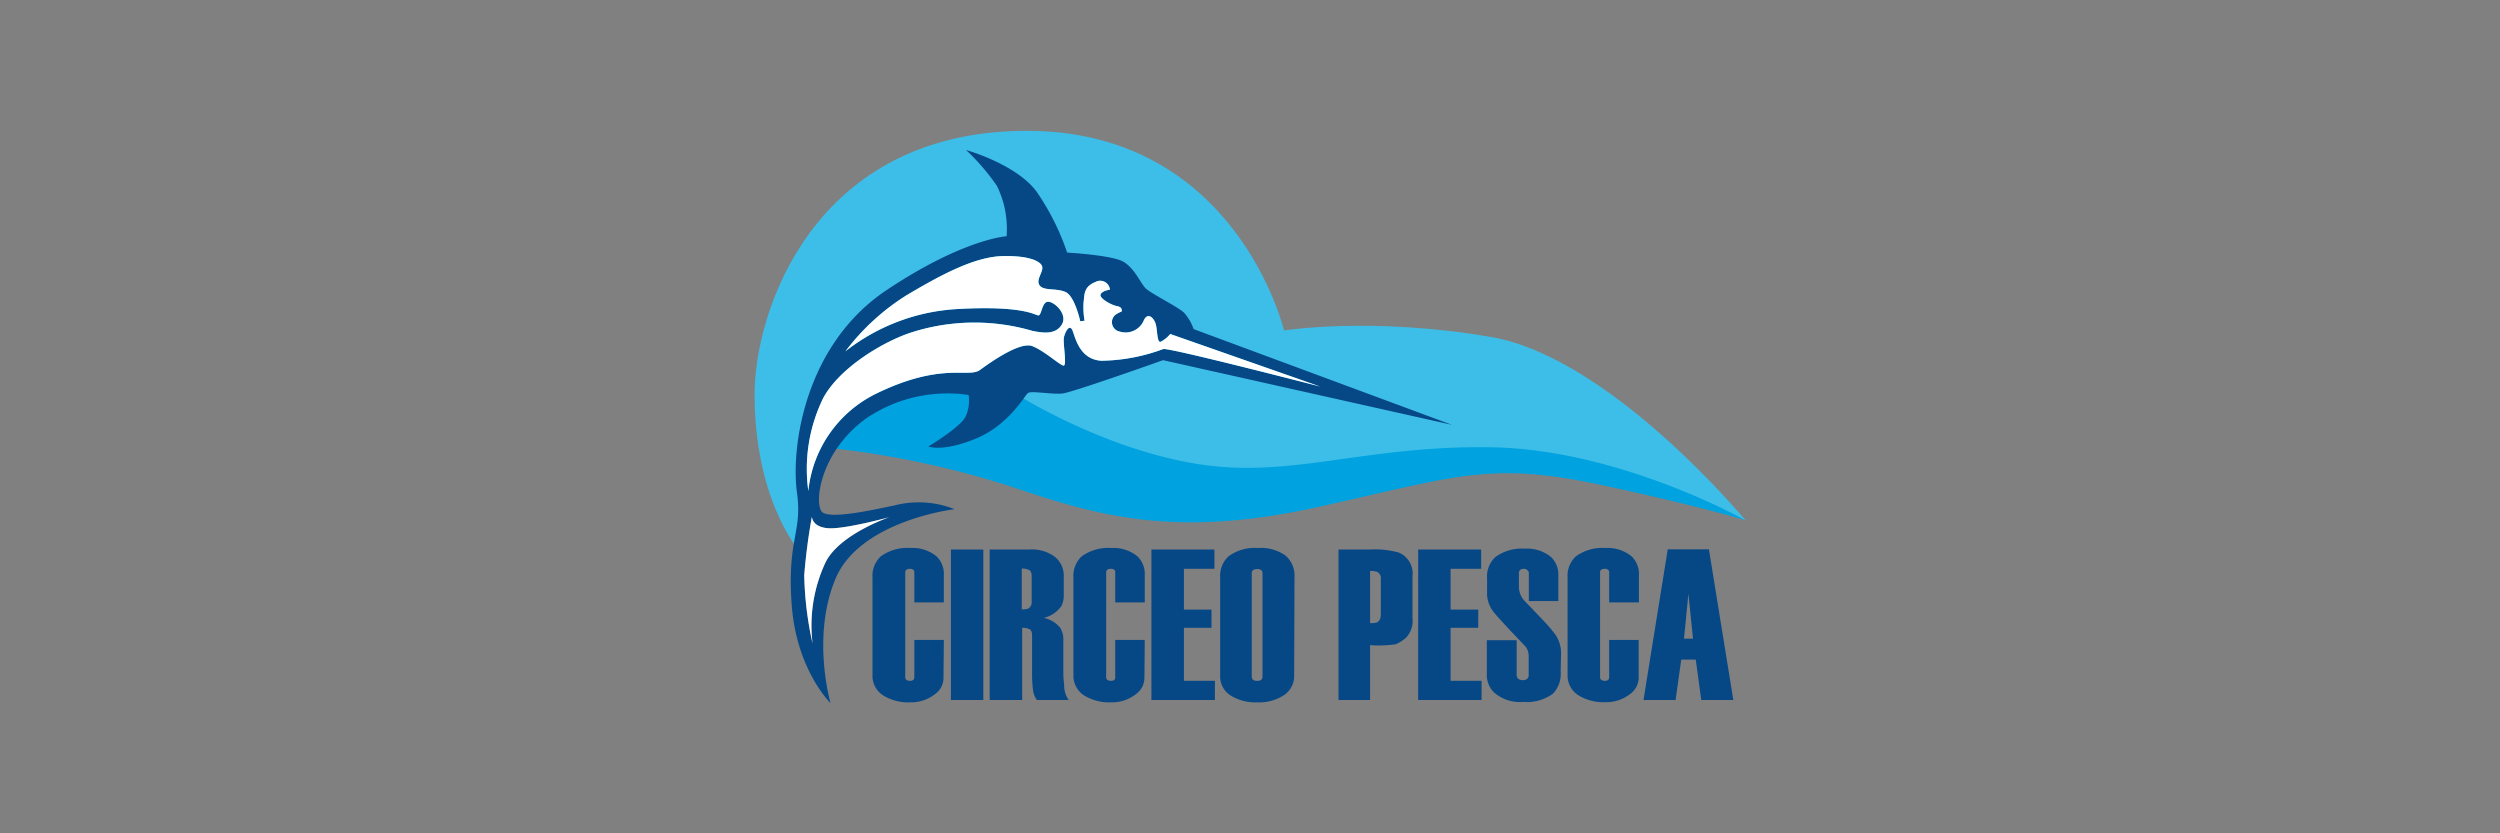 <svg id="Livello_1" data-name="Livello 1" xmlns="http://www.w3.org/2000/svg" width="300" height="100" viewBox="0 0 300 100"><rect x="0" y="0" width="300" height="100" fill="#808080" stroke="none"/><path d="M209.45,62.43s-16.16-19.54-30.57-22-24.8-.77-24.8-.77S148.42,15.7,123.22,15.7c-25.61,0-32.67,21.7-32.67,31.62,0,12.43,5.14,18.49,5.14,18.49l1.57-6.3,2.63-6.3,13-2.28,33.9,7.59,35.12-3.74,19.84,5.14Z" style="fill:#3dbee8;fill-rule:evenodd"/><path d="M99.83,53.79a109.28,109.28,0,0,1,21.52,4.61c10.56,3.56,19.75,6.29,37.34,2.33,16.86-3.79,20.42-5.37,34.13-2.39,11.64,2.53,16.63,4.09,16.63,4.09s-15.11-8.53-30.57-8.76-24.16,3.91-35.65,1.93-21.53-8.46-21.53-8.46a27.26,27.26,0,0,0-13.12.18C102,49.24,99.83,53.79,99.83,53.79Z" style="fill:#00a3df;fill-rule:evenodd"/><path d="M115.93,18s6.36,1.79,8.64,5.26a29.6,29.6,0,0,1,3.49,7.05s5.43.3,6.77,1.11,2,2.5,2.62,3.15,4,2.28,4.68,3a5.79,5.79,0,0,1,1.1,1.92l31,11.49-34.66-7.76s-10.84,3.86-12.07,4-3.74-.35-4.14-.06-2.28,3.85-6.3,5.49-5.66.93-5.66.93,3.91-2.34,4.49-3.62a4.8,4.8,0,0,0,.35-2.56,17.34,17.34,0,0,0-12.37,2.86c-5.66,4.14-6.24,10.55-5.13,11.25s5.17-.13,8.64-.87a11.67,11.67,0,0,1,7.16.46s-11.36,1.36-14.28,8.35-.59,14.93-.59,14.93S95.56,80.39,95,72.52s1.3-8.62.64-13.36c-.75-5.43.89-17.8,10.8-24.38,9.22-6.14,14.35-6.43,14.35-6.43a11.64,11.64,0,0,0-1.17-6.06A26.67,26.67,0,0,0,115.93,18ZM97.43,62s0,1.27,2,1.39,7.3-1.33,7.3-1.33-5.92,2-7.64,5.37a17.83,17.83,0,0,0-1.58,9.8,40.79,40.79,0,0,1-1-8.23A69.94,69.94,0,0,1,97.43,62ZM97,58.92a14.65,14.65,0,0,1,8.22-11.72c7.82-3.79,11-1.8,12.37-2.8s4.84-3.44,6.3-2.86,3.27,2.27,3.73,2.33-.11-2.79.06-3.43.59-1.46.94-.94.69,3.62,3.55,3.79a22.11,22.11,0,0,0,7.41-1.4c.59-.23,18.85,4.5,18.85,4.5l-18-6.31a3.6,3.6,0,0,1-1.17.94c-.46.11-.35-1.69-.64-2.33s-.88-1.18-1.34-.3a2.37,2.37,0,0,1-2.91,1.4,1.15,1.15,0,0,1-.54-2,3.68,3.68,0,0,1,.77-.41s.16-.52-.53-.64-2.17-.94-2-1.4,1.12-.58,1.12-.58a1.17,1.17,0,0,0-1.7-.94c-1.46.58-1.34,1.51-1.46,2.45a9.28,9.28,0,0,0,.12,2.22l-.52.06s-.65-3-1.75-3.5-2.56-.13-3.09-.76.29-1.46.29-2.16-1.41-1.47-4.73-1.4-7.3,2.16-11.61,4.73a27.37,27.37,0,0,0-7.29,6.7,23.89,23.89,0,0,1,13.36-5.07c8.11-.46,9.4.76,9.8.76s.4-1.64,1.17-1.64,2.39,1.53,1.63,2.75-2.22,1-3.5.75a24.82,24.82,0,0,0-14.35.12c-3.26,1-8.65,4.11-10.74,7.87A19.32,19.32,0,0,0,97,58.92Z" style="fill:#064786;fill-rule:evenodd"/><path d="M97,58.92a14.65,14.65,0,0,1,8.22-11.72c7.82-3.79,11-1.8,12.37-2.8s4.84-3.44,6.3-2.86,3.27,2.27,3.73,2.33-.11-2.79.06-3.43.59-1.46.94-.94.69,3.62,3.55,3.79a22.11,22.11,0,0,0,7.41-1.4c.59-.23,18.85,4.5,18.85,4.5l-18-6.31a3.6,3.6,0,0,1-1.17.94c-.46.11-.35-1.69-.64-2.33s-.88-1.18-1.34-.3a2.37,2.37,0,0,1-2.91,1.4,1.15,1.15,0,0,1-.54-2,3.68,3.68,0,0,1,.77-.41s.16-.52-.53-.64-2.17-.94-2-1.4,1.12-.58,1.12-.58a1.17,1.17,0,0,0-1.7-.94c-1.46.58-1.34,1.51-1.46,2.45a9.28,9.28,0,0,0,.12,2.22l-.52.06s-.65-3-1.75-3.5-2.56-.13-3.09-.76.29-1.46.29-2.16-1.41-1.47-4.73-1.4-7.3,2.16-11.61,4.73a27.37,27.37,0,0,0-7.29,6.7,23.89,23.89,0,0,1,13.36-5.07c8.11-.46,9.4.76,9.8.76s.4-1.64,1.17-1.64,2.39,1.53,1.63,2.75-2.22,1-3.5.75a24.82,24.82,0,0,0-14.35.12c-3.26,1-8.65,4.11-10.74,7.87A19.32,19.32,0,0,0,97,58.92Z" style="fill:#fff;fill-rule:evenodd"/><path d="M97.43,62s0,1.27,2,1.39,7.3-1.33,7.3-1.33-5.92,2-7.64,5.37a17.83,17.83,0,0,0-1.58,9.8,40.79,40.79,0,0,1-1-8.23A69.94,69.94,0,0,1,97.43,62Z" style="fill:#fff;fill-rule:evenodd"/><path d="M113.22,81.39a2.4,2.4,0,0,1-1,1.89,4.63,4.63,0,0,1-3,1,5.73,5.73,0,0,1-3.19-.8A2.78,2.78,0,0,1,104.7,81V69.32a3.2,3.2,0,0,1,1-2.56,5.41,5.41,0,0,1,3.54-1,4.53,4.53,0,0,1,3.14,1,2.92,2.92,0,0,1,.88,2.25v3.28h-3.54V68.7a.38.38,0,0,0-.13-.33.62.62,0,0,0-.4-.11.74.74,0,0,0-.43.11.38.38,0,0,0-.13.33V81.26a.43.43,0,0,0,.15.34.92.92,0,0,0,.41.1.69.69,0,0,0,.4-.1.45.45,0,0,0,.13-.34V76.79h3.54ZM118,84h-3.89V65.94H118Zm10.33,0h-3.9a2.41,2.41,0,0,1-.46-1.14,15,15,0,0,1-.12-2.17V76.3c0-.45-.11-.72-.33-.8a1.83,1.83,0,0,0-.86-.16V84h-3.9V65.94h4.81a4.61,4.61,0,0,1,3,.87,2.87,2.87,0,0,1,1.08,2.33v2.17a3,3,0,0,1-.27,1.4,3.64,3.64,0,0,1-2.13,1.44,3.38,3.38,0,0,1,2,1.22,2.69,2.69,0,0,1,.35,1.5v3.9c0,.64.07,1.12.1,1.45A3,3,0,0,0,128.28,84.05ZM123.8,72.19v-3c0-.45-.11-.72-.33-.8a1.83,1.83,0,0,0-.86-.16v4.89a2.35,2.35,0,0,0,.76-.08A.87.87,0,0,0,123.8,72.19Zm13.53,9.2a2.4,2.4,0,0,1-1,1.89,4.62,4.62,0,0,1-3,1,5.75,5.75,0,0,1-3.19-.8A2.8,2.8,0,0,1,128.81,81V69.32a3.2,3.2,0,0,1,1-2.56,5.41,5.41,0,0,1,3.54-1,4.53,4.53,0,0,1,3.14,1,2.92,2.92,0,0,1,.88,2.25v3.28h-3.54V68.7a.4.4,0,0,0-.12-.33.65.65,0,0,0-.41-.11.76.76,0,0,0-.43.11.41.41,0,0,0-.13.33V81.26a.41.41,0,0,0,.16.34.85.85,0,0,0,.4.1.72.72,0,0,0,.41-.1.49.49,0,0,0,.12-.34V76.79h3.54ZM145.79,84h-7.62V65.94h7.56v2.32h-3.66v4.89h3.31v2.19h-3.31V81.7h3.72ZM155.3,81a2.77,2.77,0,0,1-1.24,2.43,5.42,5.42,0,0,1-3.19.85,5.61,5.61,0,0,1-3.21-.83A2.72,2.72,0,0,1,146.42,81V69.32a3.2,3.2,0,0,1,1-2.56,5.31,5.31,0,0,1,3.52-1,5.11,5.11,0,0,1,3.31.9,3.17,3.17,0,0,1,1.09,2.59Zm-3.8.21V68.83a.5.5,0,0,0-.15-.41.71.71,0,0,0-.48-.13.84.84,0,0,0-.51.13.5.5,0,0,0-.15.41V81.16a.56.56,0,0,0,.15.41.84.84,0,0,0,.51.13.71.71,0,0,0,.48-.13A.56.56,0,0,0,151.5,81.16Zm18-7a2.91,2.91,0,0,1-.76,2.3,4.77,4.77,0,0,1-1.24.8,14.65,14.65,0,0,1-3.09.11V84h-3.79V65.94h3.79a10.78,10.78,0,0,1,3.42.36,2.71,2.71,0,0,1,1.67,2.84Zm-3.8-.33V69.48a.85.85,0,0,0-.45-.86,2.43,2.43,0,0,0-.84-.1v6.25a2.71,2.71,0,0,0,.81-.07A.86.86,0,0,0,165.67,73.82ZM177.79,84h-7.61V65.94h7.56v2.32h-3.67v4.89h3.32v2.19h-3.32V81.7h3.72Zm9.49-3.41a3.45,3.45,0,0,1-.91,2.64,5.28,5.28,0,0,1-3.59,1,4.69,4.69,0,0,1-3.52-1.16,2.91,2.91,0,0,1-.84-2.12V76.82H182V81a.57.57,0,0,0,.2.46,1,1,0,0,0,.53.16.8.8,0,0,0,.53-.16.57.57,0,0,0,.18-.46V78.83a1.93,1.93,0,0,0-.33-1.19c-.59-.62-1.22-1.3-1.9-2-1.11-1.21-1.74-1.89-1.87-2.07a3.67,3.67,0,0,1-.89-2.17v-2a3.18,3.18,0,0,1,1-2.56,5.41,5.41,0,0,1,3.54-1,4.51,4.51,0,0,1,3.13,1A2.89,2.89,0,0,1,187,69v3.13h-3.54V68.8a.43.43,0,0,0-.18-.38.51.51,0,0,0-.4-.16.67.67,0,0,0-.46.13.51.51,0,0,0-.15.41v1.68a2.5,2.5,0,0,0,.76,1.71l2,2.09a20.09,20.09,0,0,1,1.57,1.81,3.92,3.92,0,0,1,.73,2.22Zm9.36.78a2.43,2.43,0,0,1-1,1.89,4.63,4.63,0,0,1-3,1,5.73,5.73,0,0,1-3.19-.8A2.79,2.79,0,0,1,188.11,81V69.32a3.18,3.18,0,0,1,1-2.56,5.41,5.41,0,0,1,3.54-1,4.55,4.55,0,0,1,3.14,1,2.92,2.92,0,0,1,.88,2.25v3.28H193.1V68.7a.38.38,0,0,0-.13-.33.62.62,0,0,0-.4-.11.74.74,0,0,0-.43.11.38.38,0,0,0-.13.33V81.26a.43.43,0,0,0,.15.34.92.92,0,0,0,.41.1.69.69,0,0,0,.4-.1.45.45,0,0,0,.13-.34V76.79h3.54ZM208,84h-3.85l-.66-4.85h-1.74L201.07,84h-3.85l2.91-18.08h4.94Zm-4.84-7.36-.55-5.4-.53,5.4Z" style="fill:#064786;fill-rule:evenodd"/></svg>